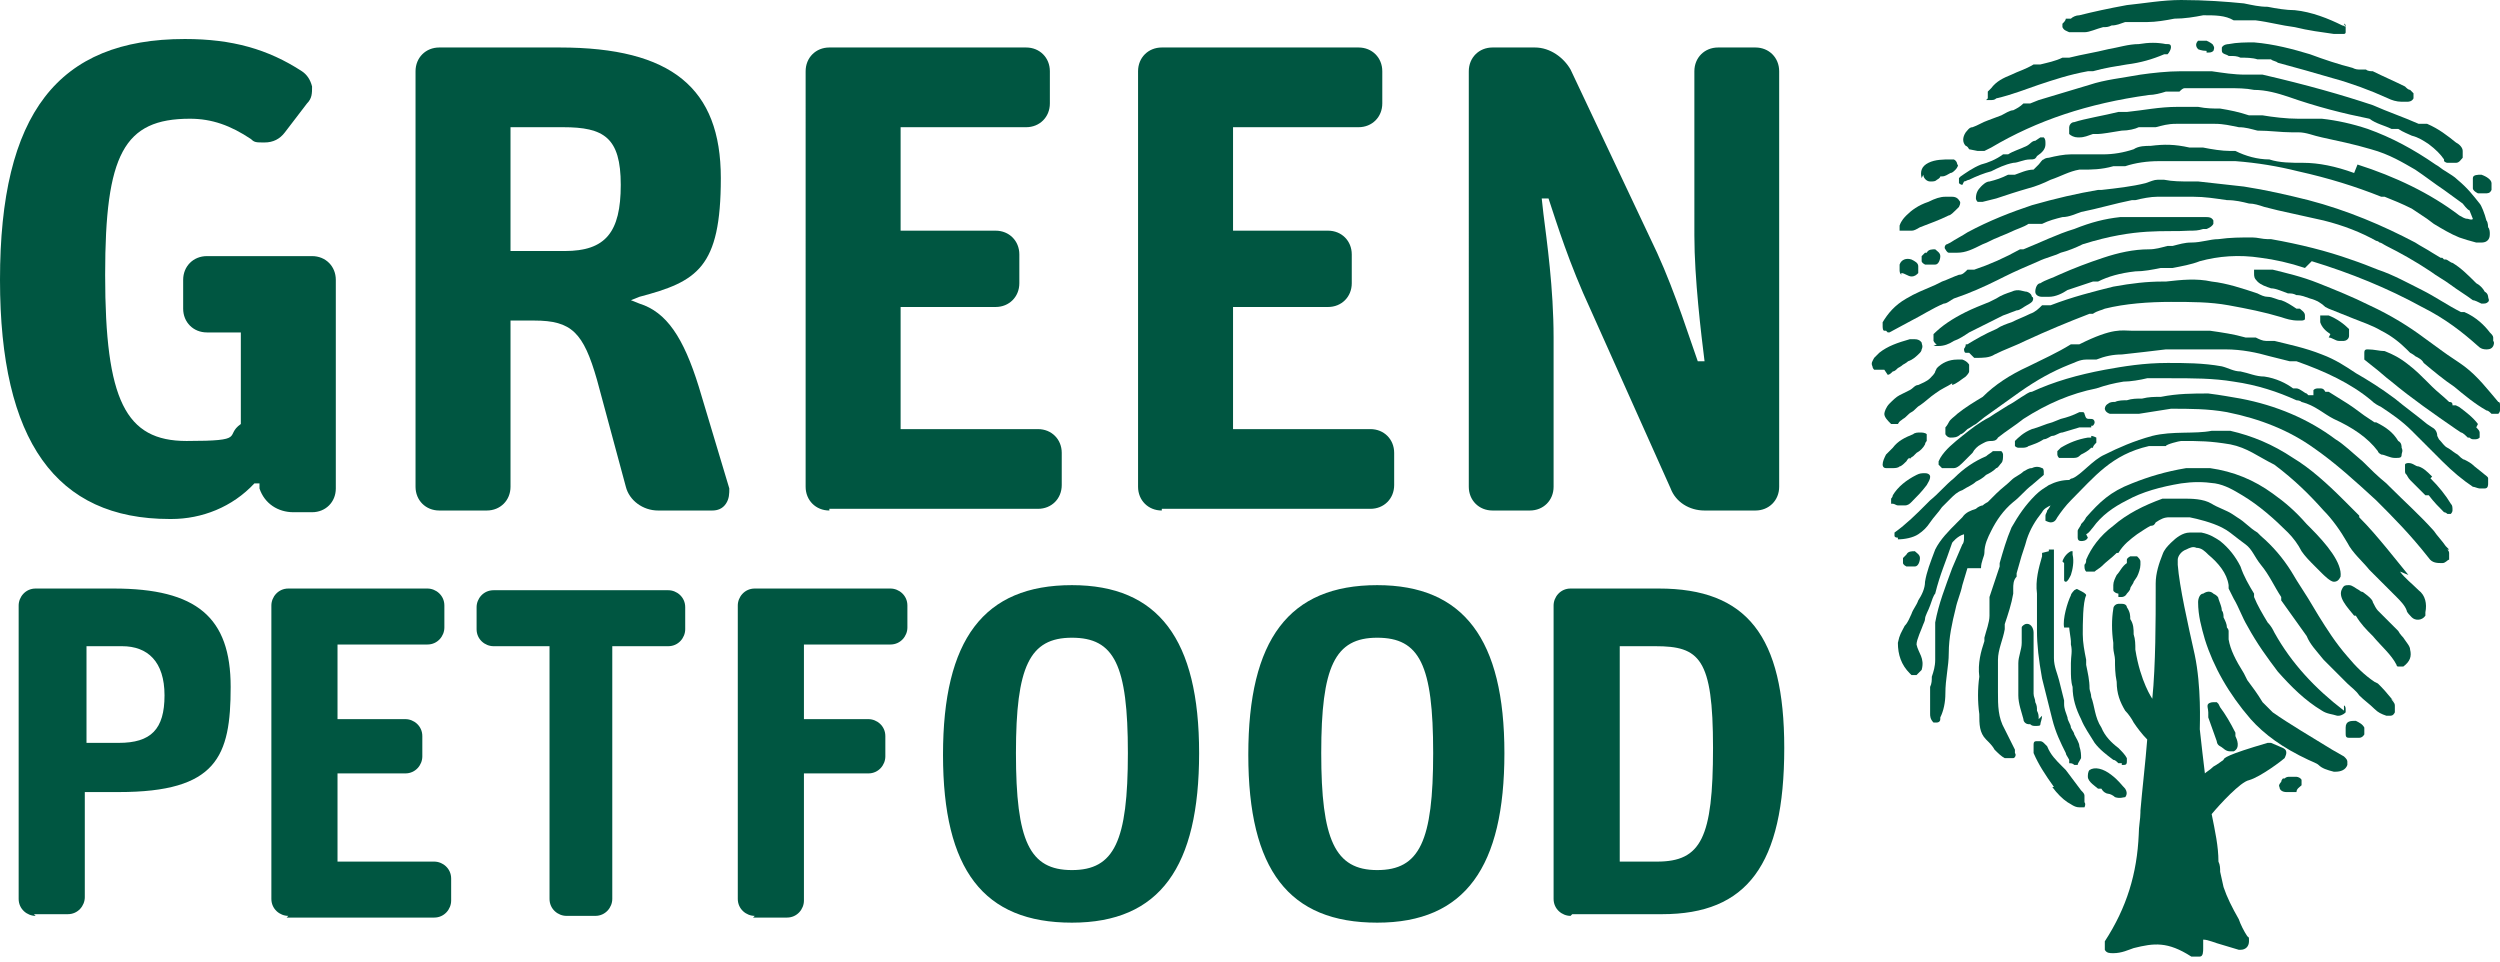 <?xml version="1.0" encoding="UTF-8"?>
<svg id="Ebene_1" xmlns="http://www.w3.org/2000/svg" version="1.1" viewBox="0 0 147.4 56.7">
  <!-- Generator: Adobe Illustrator 29.7.1, SVG Export Plug-In . SVG Version: 2.1.1 Build 8)  -->
  <defs>
    <style>
      .st0 {
        fill: #005641;
      }
    </style>
  </defs>
  <g>
    <g>
      <path class="st0" d="M147.4,23.9h0c0-.1,0-.2-.1-.2-.6-.7-1.2-1.5-2-2.1-.4-.3-.9-.6-1.3-.9-.4-.3-.7-.5-1.1-.8-.8-.6-1.9-1.3-3.2-1.9-1-.5-2-.9-3-1.3-1-.4-1.9-.6-2.7-.8-.2,0-.4,0-.6,0h-.3c0,0-.2,0-.2,0,0,0,0,.1,0,.2,0,.2,0,.3.2.5.2.2.5.3.8.4.3,0,.7.2,1,.3.2,0,.3,0,.5.1.3,0,.5.1.8.2.4.1.7.3.9.5,0,0,.2.1.2.1.5.2,1,.4,1.5.6.5.2,1.1.4,1.6.7.6.3,1.1.7,1.5,1.1,0,0,.1.1.2.2,0,0,.2.1.3.2.2.1.4.2.5.4.6.5,1.2,1,1.8,1.4.6.5,1.2,1,1.9,1.4.1,0,.2.1.3.2,0,0,.1,0,.2,0,0,0,.1,0,.2,0,0,0,.1-.1.1-.2h0c0-.1,0-.2,0-.2"/>
      <path class="st0" d="M120.4,32.6h0c0,.1,0,.2,0,.2-.2.7-.4,1.4-.3,2.2,0,.4,0,.8,0,1.2,0,.3,0,.7,0,1,0,.8.1,1.7.3,2.8.2.8.4,1.6.6,2.4.2.8.5,1.4.8,2,0,.1.1.2.2.4v.2c.1,0,.2,0,.3.1,0,0,.1,0,.2,0,0-.1.1-.2.2-.4,0-.2,0-.4-.1-.7,0-.2-.2-.5-.3-.7,0-.1-.1-.2-.2-.4,0-.2-.2-.4-.2-.6-.1-.3-.2-.5-.2-.8,0,0,0-.1,0-.2-.1-.4-.2-.8-.3-1.2-.1-.4-.3-.8-.3-1.3,0-.5,0-1,0-1.4,0,0,0-.1,0-.2,0,0,0-.2,0-.3,0-.2,0-.3,0-.5,0-.6,0-1.1,0-1.7,0-.6,0-1.2,0-1.8,0,0,0-.2,0-.3,0,0,0-.1,0-.2,0,0,0,0-.1,0,0,0-.1,0-.2,0h0c0,0,0,0,0,.1"/>
      <path class="st0" d="M138.3,1.6h0c0,0-.1-.1-.2-.1-.8-.4-1.8-.8-2.8-.9-.5,0-1.1-.1-1.6-.2-.5,0-.9-.1-1.4-.2-1-.1-2.3-.2-3.7-.2-1.1,0-2.2.2-3.2.3-1.1.2-2,.4-2.8.6-.2,0-.4.1-.5.2h-.3c0,.1-.1.2-.2.3,0,0,0,.2,0,.2.1.2.2.2.4.3.3,0,.6,0,.9,0,.3,0,.7-.2,1.1-.3.2,0,.3,0,.5-.1.3,0,.5-.1.8-.2.4,0,.7,0,1,0,0,0,.2,0,.3,0,.5,0,1.1-.1,1.6-.2.6,0,1.2-.1,1.7-.2.7,0,1.3,0,1.8.3,0,0,.2,0,.3,0,.1,0,.2,0,.3,0,.2,0,.4,0,.7,0,.8.1,1.5.3,2.3.4.8.2,1.6.3,2.3.4.1,0,.2,0,.4,0,0,0,.1,0,.2,0,0,0,.1,0,.1-.1,0,0,0-.2,0-.3h0c0-.1,0-.2-.1-.2"/>
      <path class="st0" d="M122,37c0,.1.1.7.1.8h0c0,.1,0,.1,0,.2,0,0,0,0,0,0,.1.4,0,.7,0,1.1v.4c0,.3,0,.7.1,1,0,.7.2,1.3.5,1.9.2.5.5.9.8,1.4.3.4.7.7,1.1,1,.1,0,.2.1.3.2h.2c0,.1,0,.1,0,.1h.1s0,0,0,0c.1,0,.2,0,.2-.2,0,0,0,0,0-.1,0,0,0,0,0-.1-.1-.2-.3-.4-.5-.6-.4-.3-.8-.7-1-1.2-.4-.6-.4-1.3-.6-1.8h0c0-.2-.1-.4-.1-.5,0-.5-.1-.9-.2-1.4v-.3c-.1-.5-.2-1-.2-1.5,0-.6,0-1.9.2-2.3,0-.1-.2-.2-.4-.3-.2-.1-.1-.1-.3,0,0,0-.2.2-.2.3-.2.4-.5,1.4-.4,1.9"/>
      <path class="st0" d="M138.8,10.2c-1.1-.4-2.1-.6-3-.6-.7,0-1.4,0-2-.2-.7,0-1.4-.2-2-.5,0,0-.2,0-.3,0-.5,0-1.1-.1-1.6-.2h-.8c-.9-.2-1.5-.2-2.3-.1-.3,0-.7,0-1,.2-.6.2-1.2.3-1.8.3h-.7c-.4,0-.8,0-1.2,0-.4,0-.9.1-1.3.2,0,0-.2,0-.3.1-.1,0-.2.2-.3.3-.1.1-.2.2-.3.3-.4,0-.8.2-1.1.3h-.4c-.4.2-.7.3-1.1.4-.2,0-.4.2-.5.3-.2.2-.3.4-.3.7,0,0,0,.1.1.2,0,0,.1,0,.2,0h0s0,0,.1,0l.8-.2c.6-.2,1.2-.4,1.9-.6.4-.1.9-.3,1.3-.5.6-.2,1.1-.5,1.7-.6,0,0,.1,0,.2,0,.5,0,1.1,0,1.8-.2h.7c.6-.2,1.3-.3,2-.3.7,0,1.4,0,2,0,0,0,.1,0,.2,0,.1,0,.2,0,.4,0,.3,0,.7,0,1,0,.3,0,.6,0,.9,0,1.3.1,2.5.3,3.7.6,1.8.4,3.4.9,4.9,1.5,0,0,.1,0,.2,0,.5.2,1,.4,1.6.7.3.2.6.4.9.6l.4.3c.5.3,1,.6,1.5.8.3.1.6.2,1,.3,0,0,0,0,.1,0s.1,0,.2,0c.5,0,.5-.4.5-.5,0-.1,0-.3-.1-.4,0,0,0-.3-.1-.4-.1-.4-.3-.9-.4-1-.4-.5-.7-.9-1.3-1.4-.2-.2-.4-.3-.7-.5-.2-.1-.4-.3-.6-.4-1.3-.9-2.6-1.6-4-2.1-.9-.3-1.8-.5-2.7-.6-.3,0-.7,0-1,0h-.4c-.7,0-1.5-.1-2.1-.2h-.8c-.6-.2-1.1-.3-1.7-.4-.4,0-.8,0-1.3-.1h-.2c-.2,0-.5,0-.7,0h-.3c-1.1,0-2,.2-3,.3h-.5c-.8.2-2,.4-2.6.6-.2,0-.3.2-.3.3,0,.2,0,.4,0,.4.1.1.3.2.5.2h.1c.3,0,.5-.1.8-.2,0,0,.2,0,.3,0,.2,0,.8-.1,1.4-.2.4,0,.8-.1,1-.2.2,0,.4,0,.5,0,.2,0,.4,0,.5,0,.4-.1.7-.2,1.2-.2.7,0,1.4,0,2.3,0,.5,0,.9.1,1.4.2.4,0,.7.1,1.1.2.7,0,1.4.1,2,.1.1,0,.2,0,.3,0,0,0,.1,0,.1,0,.5,0,.9.2,1.4.3.9.2,1.9.4,2.9.7,1.1.3,1.9.8,2.6,1.2.6.4,1.1.8,1.7,1.2.4.3.7.5,1.1.8,0,0,.3.4.4.4l.2.5c0,0,0,.1-.3,0-.2,0-.3-.1-.5-.2-1.7-1.3-3.8-2.3-6-3"/>
      <path class="st0" d="M142,33.9c-.4-.5-.9-1.1-1.3-1.6-.5-.6-1-1.2-1.6-1.8,0,0,0,0,0-.1l-.3-.3c-.2-.2-.4-.4-.6-.6-1-1-2-1.9-3-2.5-1.2-.8-2.4-1.3-3.7-1.6-.4,0-.6,0-.9,0,0,0,0,0-.1,0h-.1c-1,.2-2.3,0-3.5.3-1.1.3-2,.7-2.8,1.1-.7.3-1.4,1.2-1.9,1.4,0,0-.1,0-.2.1h0c-.4,0-.8.1-1.2.3-.3.2-.5.3-.8.6-.6.6-1,1.2-1.4,1.9-.3.7-.5,1.4-.7,2.1v.2c-.2.6-.4,1.2-.6,1.8,0,0,0,.1,0,.2,0,0,0,.2,0,.3,0,.2,0,.4,0,.6,0,.4-.2.9-.3,1.3v.2c-.2.6-.4,1.3-.3,2.1,0,0,0,0,0,0-.1.7-.1,1.5,0,2.2,0,.6,0,1.1.4,1.5.2.2.4.4.5.6.2.2.4.4.6.5,0,0,.1,0,.2,0,0,0,.2,0,.3,0,.1,0,.2-.2.1-.3v-.2c-.2-.4-.4-.8-.6-1.2-.4-.7-.4-1.4-.4-2.2,0-.6,0-1.3,0-1.9,0-.6.3-1.2.4-1.8v-.3c.2-.6.4-1.2.5-1.8,0,0,0-.2,0-.3,0-.2,0-.5.2-.7,0,0,0-.2,0-.2l.2-.7c.1-.4.3-.9.4-1.3.2-.6.5-1.1.9-1.6.1-.2.3-.3.5-.4,0,0-.1.2-.2.3,0,.1-.1.2-.1.3,0,.1,0,.2,0,.3,0,0,.2.1.3.1s0,0,0,0c.2,0,.3-.1.4-.3.2-.3.5-.7.8-1,1.4-1.4,2.4-2.7,4.6-3.2h1c0-.1.8-.3.9-.3,1.1,0,1.7,0,2.9.2,1,.2,1.6.7,2.6,1.2,0,0,0,0,0,0,1.2.9,2.1,1.8,2.9,2.7.5.5,1,1.2,1.4,1.9.3.6.9,1.1,1.3,1.6.2.2.5.5.7.7.3.3.6.6.9.9.2.2.5.5.6.8,0,.1.2.3.3.4.2.2.6.2.8-.1,0,0,0-.1,0-.2.1-.5,0-1-.4-1.3-.4-.4-.8-.7-1.1-1.1"/>
      <path class="st0" d="M145.9,27.5c-.2-.2-.4-.3-.6-.4-.1,0-.3-.2-.4-.3-.2-.1-.4-.3-.6-.4-.2-.1-.3-.3-.5-.5,0,0-.1-.2-.1-.2,0-.2-.1-.4-.3-.5,0,0,0,0,0,0l-.3-.2c-.6-.5-1.3-1-1.9-1.5-.8-.6-1.6-1.1-2.3-1.5,0,0,0,0,0,0-.6-.4-1.2-.8-2-1.1-1-.4-2-.6-2.8-.8,0,0,0,0-.1,0h-.4c-.2,0-.4-.1-.6-.2h-.6c-.7-.2-1.4-.3-2.1-.4-.5,0-1,0-1.5,0-.4,0-.8,0-1.1,0-.4,0-.7,0-1.3,0-.3,0-.5,0-.7,0-.6,0-1.1-.2-3.1.8,0,0-.2,0-.2,0h-.3c-.8.5-1.7.9-2.5,1.3-1.1.5-2,1.1-2.7,1.8,0,0,0,0,0,0-.5.3-1,.6-1.5,1-.2.2-.4.3-.5.5,0,0-.1.2-.2.3,0,.1,0,.2,0,.4,0,0,.1.2.3.2h0c.2,0,.4,0,.6-.2.1,0,.3-.2.4-.3.2-.1.3-.2.5-.3l.5-.4c.7-.5,1.4-1,2.1-1.5,1-.7,1.9-1.2,2.9-1.6.3-.1.6-.3,1-.3h.6c.5-.2,1-.3,1.5-.3.9-.1,1.8-.2,2.6-.3.5,0,1,0,1.5,0,.7,0,1.3,0,2,0,1,0,1.9.2,2.6.4.4.1.8.2,1.2.3h.4c1.7.6,3.2,1.3,4.4,2.3.2.2.4.3.6.4.6.4,1.2.8,1.8,1.4.3.3.6.6,1,1,.3.3.5.5.8.8.6.6,1.2,1.1,1.8,1.5.1,0,.3.1.4.1s.2,0,.3,0c.2,0,.2-.2.2-.3,0,0,0-.2,0-.3,0-.1-.2-.2-.3-.3"/>
      <path class="st0" d="M115.2,14.2l-.4.2c-.1,0-.2.2-.1.3,0,0,0,0,0,0,0,0,.1.2.2.2h0c.2,0,.4,0,.5,0,.5,0,.9-.2,1.5-.5.3-.1.6-.3.9-.4.2-.1.5-.2.7-.3.4-.2.8-.3,1.1-.5,0,0,.1,0,.2,0h.6c.4-.2.8-.3,1.2-.4.4,0,.8-.2,1.1-.3,1-.2,2-.5,3-.7h.2c.4-.1.9-.2,1.3-.2.7,0,1.4,0,2.1,0,.7,0,1.3.1,2,.2.5,0,.9.1,1.3.2.3,0,.6.1.9.2l.8.2c.9.2,1.8.4,2.7.6,1.2.3,2.2.7,3.1,1.2,0,0,.1,0,.2.1.1,0,.2.1.4.2.8.4,1.7.9,2.6,1.5.4.3.8.5,1.2.8.4.3.9.6,1.3.9.1,0,.3.1.5.2,0,0,.1,0,.1,0,.1,0,.2,0,.3-.1s0-.2,0-.3c0,0,0-.2-.2-.3-.1-.2-.3-.4-.5-.5-.5-.5-.9-.9-1.4-1.2-.1,0-.3-.2-.4-.2h-.1c0,0,0,0-.1-.1,0,0,0,0-.1,0l-.5-.3c-.3-.2-.7-.4-1-.6-1.9-1-4-1.9-6.3-2.5-1.2-.3-2.5-.6-3.8-.8-.9-.1-1.8-.2-2.7-.3h-.5c-.5,0-1,0-1.5-.1h0c0,0-.2,0-.3,0h-.1c-.2,0-.4.1-.7.2-.8.2-1.7.3-2.6.4h-.2c-1.2.2-2.5.5-3.9.9-1.2.4-2.5.9-3.8,1.6-.3.2-.7.4-1,.6"/>
      <path class="st0" d="M116.6,8.9c0,0,.2,0,.3,0,0,0,0,0,.1,0l.4-.2c2.7-1.6,5.7-2.6,9.3-3.1.3,0,.7-.1,1-.2h.8c.1-.1.2-.2.3-.2h0c.5,0,.9,0,1.3,0h1.3c.5,0,1,0,1.5.1.7,0,1.4.2,2,.4,1.7.6,3.3,1,4.8,1.3,0,0,0,0,0,0,.4.3.9.4,1.3.6h.4c.3.2.6.3.8.4.4.1.7.3,1,.5.4.3.7.6.9.9,0,0,0,0,0,.1h0c0,0,.1.1.2.1s0,0,0,0h0c0,0,.2,0,.3,0,0,0,.1,0,.2,0,.2,0,.3-.2.4-.3,0,0,0-.2,0-.4,0-.2-.2-.4-.4-.5-.5-.4-1-.8-1.7-1.1,0,0-.2,0-.3,0h-.2c0,0,0,0,0,0-.9-.4-1.8-.7-2.7-1.1-1.8-.6-3.9-1.2-6.5-1.8,0,0-.2,0-.3,0h-.7c-.7,0-1.3-.1-2-.2-.5,0-1,0-1.5,0h-.3c-.8,0-1.7.1-2.4.2-1.1.2-2.1.3-3,.6-1,.3-2,.6-3,.9l-.5.2s0,0-.1,0h-.3c-.2.2-.4.3-.6.4-.2,0-.5.2-.7.3-.3.1-.5.2-.8.3-.3.1-.6.3-.9.4-.2,0-.3.2-.4.3-.2.3-.2.6,0,.8,0,0,.1,0,.2.2"/>
      <path class="st0" d="M141.9,37.8c-.2-.2-.4-.4-.5-.6l-.5-.5c-.2-.2-.5-.5-.7-.7-.1-.1-.2-.3-.3-.5,0-.2-.6-.6-.6-.6,0,0-.1,0-.2-.1-.2-.1-.4-.3-.6-.3-.2,0-.3,0-.4.2-.3.5.3,1.1.7,1.6h.1c.3.5.6.8,1,1.2.5.6,1.1,1.1,1.4,1.7,0,0,0,.1.1.1l.2-.2-.2.2s.1,0,.2,0,.1,0,.1,0c.4-.3.5-.6.4-1,0-.2-.2-.4-.4-.7"/>
      <path class="st0" d="M123,31.5c.2-.1.3-.3.4-.4.5-.7,1.2-1.2,2-1.6.9-.5,2-.8,3.2-1,.7-.1,1.3-.1,2,0,.6.1,1.1.4,1.6.7,1,.6,1.9,1.4,2.7,2.2.3.3.6.7.8,1.1.2.3.5.6.8.9.1.1.3.3.4.4.1.1.5.5.7.5s.3-.1.4-.3c.1-.8-.8-1.9-1.8-2.9l-.2-.2c-.7-.8-1.3-1.3-2-1.8-1.1-.8-2.3-1.3-3.7-1.5-.3,0-.6,0-.8,0h-.6c-1.2.2-2.2.5-3.2.9-1.3.5-1.9,1.1-2.7,2,0,0,0,0,0,0,0,0,0,0,0,0h0c-.1.2-.2.3-.3.4,0,.1-.2.3-.2.4,0,.1,0,.2,0,.4q0,.2.2.2c.1,0,.3,0,.4-.2"/>
      <path class="st0" d="M136,23.2h0c-.1,0-.4-.3-.6-.3h-.2c-.4-.3-1-.6-1.7-.7-.5,0-.9-.2-1.4-.3-.4,0-.7-.2-1.1-.3-1.1-.2-2.2-.2-3.2-.2-1.4,0-2.6.2-3.7.4-1.6.3-3,.7-4.3,1.3-.2,0-.4.2-.6.3-.3.2-.6.4-.8.5-.3.2-.5.3-.8.5l-.3.2c-.6.3-1.1.7-1.6,1.1-.5.4-1,.8-1.3,1.3,0,0,0,0-.1.2,0,0,0,.2,0,.2,0,0,.1.1.2.2,0,0,.1,0,.2,0,.2,0,.3,0,.5,0,.2,0,.4-.2.6-.4,0,0,.2-.2.3-.3,0,0,.1-.1.2-.2h0c.1-.2.3-.4.5-.5.2-.1.3-.2.6-.2.1,0,.3,0,.4-.2.5-.4,1-.7,1.5-1.1,1.4-.9,2.8-1.5,4.3-1.8.6-.2,1-.3,1.6-.4.4,0,1-.1,1.4-.2h.1c.4,0,.8,0,1.2,0,1.4,0,2.6,0,3.8.2,1.4.2,2.6.6,3.7,1.1,0,0,.2,0,.3.1.8.2,1.3.7,1.9,1,1.1.5,2,1.1,2.6,1.9,0,0,0,.1.2.2.2,0,.5.2.8.2s.4,0,.4-.2c0-.1.1-.2,0-.4,0-.1,0-.3-.2-.4-.3-.5-.7-.8-1.3-1.1,0,0,0,0-.1,0l-.6-.4c-.4-.3-.8-.6-1.3-.9-.3-.2-.5-.3-.8-.5h-.2c-.1-.2-.2-.2-.3-.2,0,0,0,0-.1,0-.1,0-.2,0-.3.1,0,0,0,.2,0,.3,0,0-.1,0-.3,0"/>
      <path class="st0" d="M136.3,15.4c2.3.7,4.5,1.6,6.5,2.7,1.4.7,2.4,1.5,3.3,2.3.2.2.4.2.5.2s0,0,0,0c0,0,0,0,0,0,.1,0,.3,0,.4-.2,0,0,.1-.2,0-.3,0,0,0-.2,0-.2,0-.1-.1-.2-.2-.3-.3-.4-.8-.9-1.5-1.2,0,0-.1,0-.2,0-.8-.4-1.5-.9-2.3-1.3-.8-.4-1.7-.9-2.6-1.2-.5-.2-1-.4-1.6-.6-1.4-.5-3-.9-4.7-1.2h-.2c-.3,0-.6-.1-.9-.1-.7,0-1.3,0-2,.1-.5,0-1,.2-1.6.2-.4,0-.7.1-1.1.2h-.3c-.4.1-.7.2-1.1.2-.9,0-1.8.2-2.7.5-.9.3-1.7.6-2.6,1-.4.2-.8.3-1.1.5-.2,0-.3.3-.3.5,0,.2.2.3.4.3.1,0,.3,0,.4,0,.4,0,.8-.2,1.1-.4l1.5-.5s0,0,.1,0c0,0,.1,0,.2,0,.6-.3,1.3-.5,2.2-.6.5,0,1-.1,1.5-.2h.7c.5-.1,1.1-.2,1.6-.4,1.1-.3,2.3-.4,3.6-.2.8.1,1.7.3,2.6.6"/>
      <path class="st0" d="M141.2,41.4c-.3-.3-.5-.6-.8-.9l-.2-.2s0,0-.2-.1c-.6-.4-1.1-.9-1.6-1.5-.7-.8-1.2-1.6-1.7-2.4l-.3-.5c-.4-.7-.9-1.4-1.3-2.1-.5-.8-1.1-1.5-1.8-2.1,0,0-.1-.1-.2-.2-.5-.3-.7-.6-1.2-.9l-.3-.2c-.3-.2-.9-.4-1.2-.6-.5-.3-1.2-.3-1.7-.3-.4,0-.8,0-1.2,0-1.1.4-2.1.9-2.9,1.6-.8.6-1.3,1.3-1.6,2,0,.1,0,.2-.1.3h0c0,.2,0,.3.1.4,0,0,.2,0,.3,0,0,0,.1,0,.2,0h0c.1-.1.3-.2.4-.3.3-.3.6-.5.9-.8h.1c.3-.5.7-.8,1.1-1.1.3-.2.6-.4.8-.5.1,0,.2,0,.3-.2.3-.2.5-.3.8-.3.4,0,.8,0,1.2,0,.5.1,1.3.3,1.9.6.4.2.6.4,1,.7l.4.3s0,0,0,0c.4.3.5.7.9,1.2.5.6.8,1.3,1.2,1.9v.2c.5.7,1,1.4,1.5,2.1,0,0,0,0,0,0,.2.5.6.9,1,1.4.4.4.8.8,1.2,1.2l.2.2c.2.2.5.4.7.7.3.3.6.5.9.8.2.2.4.3.7.4,0,0,.1,0,.2,0,.1,0,.2,0,.3-.2,0,0,0-.2,0-.4,0-.2-.2-.3-.2-.4"/>
      <path class="st0" d="M116.8,33.5h0c0-.4.2-.7.2-.9,0-.5.2-.9.4-1.3.3-.6.7-1.2,1.3-1.7.4-.3.7-.7,1.1-1l.7-.6c0,0,0-.1,0-.2,0,0,0-.2-.1-.2-.2-.1-.4-.1-.6,0-.2,0-.3.1-.5.2-.2.2-.5.3-.7.5-.3.3-.6.5-.9.8l-.5.5c0,0-.2.1-.3.2-.1,0-.3.1-.4.2-.3.1-.6.2-.8.5l-.3.3c-.5.5-1,1-1.3,1.6-.3.8-.5,1.3-.6,1.9,0,.4-.2.8-.4,1.1-.1.3-.3.5-.4.8-.1.2-.2.5-.4.7-.2.4-.3.5-.4,1,0,.7.2,1.3.7,1.8,0,0,0,0,.1.1,0,0,.2,0,.3,0h0c0,0,.1-.1.2-.2,0,0,0,0,.1-.1.2-.7-.2-1-.3-1.5h0c0-.3.3-.9.4-1.2,0,0,.1-.2.1-.3,0-.2.2-.5.3-.8.1-.3.2-.6.3-.7.3-1.2.6-1.8,1-3,0,0,.3-.4.7-.5,0,0,0,0,0,0,0,0,0,0,0,0,0,0,0,0,0,0,0,0,0,.1,0,.2,0,.1,0,.3-.1.4l-.6,1.4c-.4,1.1-.8,2.1-1,3.2,0,.5,0,.9,0,1.3,0,.2,0,.6,0,.9,0,.4-.1.7-.2,1,0,.2,0,.4-.1.6,0,.6,0,1.1,0,1.6,0,.1,0,.3.2.5,0,0,.1,0,.2,0,0,0,0,0,0,0,0,0,.2,0,.2-.2,0,0,0,0,0-.1.2-.4.3-.9.3-1.4,0-.9.2-1.6.2-2.4,0-.9.2-1.8.4-2.6.1-.5.3-.9.4-1.4.1-.3.2-.7.3-1"/>
      <path class="st0" d="M144.4,32.4l-.2-.2c-.2-.3-.5-.6-.7-.9-.8-.9-1.7-1.7-2.6-2.6l-.2-.2c-.5-.4-1-.9-1.4-1.3-.6-.5-1.1-1-1.6-1.3-1.6-1.2-3.5-2-5.6-2.4-.6-.1-1.1-.2-1.9-.3-.9,0-1.8,0-2.8.2-.4,0-.7,0-1.1.1-.3,0-.6,0-.9.1-.2,0-.5,0-.7.1h-.1c0,0-.2,0-.3.1-.2.1-.2.3-.2.3,0,0,0,.2.3.3,0,0,.2,0,.3,0,.5,0,.9,0,1.4,0,.6-.1,1.3-.2,1.9-.3,1.1,0,2.2,0,3.3.2,2,.4,3.7,1.1,5.1,2.1,1.3.9,2.5,2,3.7,3.1,1,1,2,2,3.1,3.4.2.3.5.3.8.3h0s0,0,0,0c0,0,0,0,0,0,.2,0,.3-.2.4-.2,0,0,0-.2,0-.4,0,0,0-.1-.1-.2"/>
      <path class="st0" d="M138.2,41.9h0c-1.7-1.3-3.1-2.8-4.1-4.6-.1-.2-.2-.4-.4-.6-.3-.5-.6-1-.8-1.5v-.2c-.3-.5-.6-1-.8-1.6-.3-.6-.7-1.1-1.2-1.5-.3-.2-.6-.4-1.1-.5-.2,0-.5,0-.7,0-.4,0-.8.3-1.1.6-.2.2-.4.4-.5.7-.2.5-.4,1.1-.4,1.7,0,0,0,0,0,0,0,0,0,0,0,0,0,.1,0,.3,0,.4,0,0,0,0,0,0,0,1.7,0,4.4-.2,6.4,0,0-.7-1-1-2.9,0-.3,0-.6-.1-.9,0-.3,0-.6-.2-.9,0-.2,0-.4-.2-.7,0,0,0-.2-.3-.2,0,0-.2,0-.2,0-.1,0-.3.1-.3.3-.1.6-.1,1.3,0,2v.3c0,.2.1.5.1.7,0,.4,0,.8.1,1.3,0,.7.2,1.2.5,1.7.2.2.4.5.5.7.2.3.5.7.8,1-.1,1.3-.3,3-.4,4.2,0,0,0,0,0,.1,0,.4-.1.8-.1,1.3-.1,2.3-.7,4.3-2,6.3,0,.2,0,.4,0,.5.1.2.3.2.5.2.5,0,.9-.2,1.2-.3,1.2-.3,2-.4,3.4.5,0,0,.2,0,.3,0s.2,0,.2,0c.2,0,.2-.3.2-.5,0-.2,0-.4,0-.5.3,0,.7.2,1.1.3.3.1.7.2,1,.3,0,0,0,0,.1,0,.3,0,.5-.2.5-.5s0-.2-.1-.3c-.2-.3-.4-.7-.5-1-.4-.7-.7-1.3-.9-1.9l-.2-.9c0-.2,0-.4-.1-.6,0-.9-.2-1.8-.4-2.8.5-.6,1.7-1.9,2.2-2,.7-.2,2-1.2,2.1-1.3,0,0,.1-.2.1-.3,0-.1,0-.2-.2-.3l-.7-.3c0,0-.2,0-.2,0-2.4.7-2.6.9-2.6,1,0,0-.4.3-.6.4-.2.2-.4.3-.5.4-.1-.8-.2-1.7-.3-2.6,0-.3.1-2.5-.3-4.4-.4-1.8-.9-4-1-5.3,0-.1,0-.2,0-.3,0-.2.2-.5.5-.6.2-.1.4-.2.6-.1.3,0,.5.2.7.4.6.5,1.1,1.1,1.2,1.8,0,0,0,.1,0,.2l.3.6c.3.5.5,1.1.8,1.6.6,1.1,1.2,1.9,1.8,2.7.8.9,1.6,1.7,2.6,2.3.3.2.6.2.9.3h0s0,0,.1,0c0,0,.2,0,.4-.2,0,0,0-.1,0-.2,0,0,0-.2-.1-.2"/>
      <path class="st0" d="M116.4,21.1h.1c.4,0,.8,0,1.1-.2.6-.3,1.2-.5,1.8-.8,1.3-.6,2.5-1.1,3.8-1.6h.2c.3-.2.5-.2.7-.3,1.2-.3,2.6-.4,3.9-.4,1.2,0,2.3,0,3.4.2,1.1.2,2.1.4,3.1.7.3.1.6.2,1,.2,0,0,0,0,0,0,0,0,0,0,.2,0,0,0,.2,0,.2-.1,0,0,0-.1,0-.2,0-.2-.2-.3-.3-.4h-.2c-.3-.2-.6-.4-.9-.5-.2,0-.5-.2-.8-.2-.2,0-.4-.1-.6-.2-.9-.3-1.8-.6-2.7-.7-.9-.2-1.8-.1-2.7,0,0,0,0,0-.2,0-.9,0-1.8.1-2.9.3-1.2.3-2.4.6-3.7,1.1,0,0,0,0-.2,0h-.3c-.2.2-.4.4-.7.5-.4.2-.7.3-1.1.5-.3.1-.6.2-.9.4-.7.3-1.2.6-1.7.9h-.1c0,.2-.1.2-.1.3,0,0,0,.2.1.2,0,0,.1,0,.2,0"/>
      <path class="st0" d="M138.2,44.6s0,0,0,0l-.7-.4c-1.3-.8-2.5-1.5-3.5-2.2-.2-.2-.4-.4-.6-.6-.3-.5-.6-.9-.9-1.3l-.2-.4c-.5-.8-.8-1.4-.9-2,0,0,0-.2,0-.3,0,0,0-.1,0-.2,0,0,0-.1-.1-.2,0-.2-.1-.4-.2-.6,0-.1,0-.3-.1-.4,0-.2-.1-.4-.2-.7,0-.1-.1-.2-.3-.3-.1-.1-.3-.2-.6,0-.2,0-.3.3-.3.5h0c0,.8.2,1.5.4,2.2.5,1.6,1.4,3.2,2.7,4.7.8.9,1.9,1.7,3.4,2.4.2.1.5.2.6.3.2.2.5.3.9.4,0,0,0,0,.1,0,.3,0,.6-.1.7-.4,0,0,0-.1,0-.2,0,0,0-.1-.1-.2"/>
      <path class="st0" d="M111.3,19.6s0,0,.1,0l1.3-.7c.6-.3,1.2-.7,1.9-1,.2,0,.4-.2.6-.3.9-.3,1.8-.7,2.6-1.1l.4-.2c.6-.3,1.3-.6,2-.9.4-.2.9-.3,1.3-.5.4-.1.9-.3,1.3-.5,0,0,0,0,0,0,3.2-1,4.8-.7,6.3-.8.3,0,.5,0,.8-.1h.2c0,0,.3-.1.4-.3,0,0,0-.2,0-.2-.1-.2-.3-.2-.4-.2-.5,0-1.7,0-2.1,0-.9,0-1.7,0-2,0-.2,0-.4,0-.6,0-.1,0-.3,0-.4,0-.9.1-1.7.3-2.7.7-1,.3-2,.8-3,1.2h-.2c-.9.5-1.8.9-2.7,1.2,0,0,0,0-.2,0h-.2c-.2.2-.3.3-.5.3-.3.1-.7.3-1,.4l-.4.2c-.7.3-1.2.5-1.7.8-.7.4-1.1.9-1.4,1.4,0,0,0,0,0,.2,0,.1,0,.3.1.3,0,0,0,0,.1,0"/>
      <path class="st0" d="M117.1,5.9s.1,0,.2,0,0,0,0,0c.2,0,.3,0,.4-.1.9-.2,1.9-.6,2.5-.8.9-.3,1.8-.6,2.9-.8h.3c.7-.2,1.4-.3,2-.4.8-.1,1.5-.3,2.2-.6h.2c.1-.1.2-.3.2-.4,0-.1,0-.2-.2-.2h-.1c-.5-.1-1-.1-1.6,0-.6,0-1.2.2-1.8.3-.8.2-1.5.3-2.3.5,0,0,0,0-.1,0-.1,0-.2,0-.3,0-.4.2-.9.3-1.3.4h-.4c-.5.3-.9.4-1.3.6-.5.2-.9.4-1.2.8,0,0-.1.1-.2.2h0c0,.2,0,.3,0,.4,0,0,0,0,0,0"/>
      <path class="st0" d="M131.5,3.3s0,0,0,0c.2,0,.4,0,.6.1.3,0,.7,0,1,.1h.8c.1.1.3.1.4.2,1.1.3,2.2.6,3.2.9,1.1.3,2.2.7,3.3,1.2.2.1.5.2.8.2.1,0,.2,0,.3,0h0c.1,0,.3,0,.4-.2,0-.1,0-.2,0-.3,0,0-.1-.1-.2-.2-.1,0-.2-.1-.3-.2-.6-.3-1.3-.6-1.9-.9-.1,0-.3,0-.4-.1-.1,0-.2,0-.3,0-.2,0-.3,0-.5-.1-.8-.2-1.7-.5-2.5-.8-1-.3-2.1-.6-3.3-.7-.5,0-1,0-1.5.1,0,0-.3,0-.4.2,0,0,0,.2,0,.2,0,.2.3.2.4.3"/>
      <path class="st0" d="M146.1,25c-.3-.4-.7-.7-1.1-1,0,0-.2-.1-.2-.1h-.2c0-.1,0-.2-.2-.2-.3-.3-.7-.6-1-.9-.1-.1-.2-.2-.3-.3-.3-.3-.7-.7-1.1-1-.5-.4-.9-.6-1.4-.8-.3,0-.6-.1-1-.1h0c-.1,0-.2,0-.2.2,0,0,0,.2,0,.3h0c0,0,0,.1,0,.1l.5.4c.4.3.7.6,1.1.9,1.2,1,2.5,1.9,3.8,2.8l.3.2c.1,0,.3.2.4.3h.1c0,0,.1.1.2.1,0,0,0,0,.1,0,.1,0,.2,0,.3-.1,0,0,0-.2,0-.3,0-.1-.1-.2-.2-.3"/>
      <path class="st0" d="M111.9,31.8s0,0,0,0h0c.4,0,.9-.1,1.2-.3.3-.2.5-.4.7-.7.2-.3.5-.6.7-.9l.4-.4c0,0,0,0,.1-.1.2-.2.4-.4.7-.5.3-.2.6-.3.8-.5.2-.1.4-.2.6-.4.2-.1.4-.2.6-.4.1,0,.2-.2.3-.3.1-.1.1-.3.1-.5,0,0,0-.1-.1-.2,0,0-.1,0-.2,0h0s0,0-.1,0h-.2c-.1.1-.3.2-.4.3-.7.3-1.3.7-1.9,1.3-.5.4-.9.9-1.4,1.3l-.3.3c-.5.5-1.1,1.1-1.8,1.6,0,0,0,0,0,0,0,0,0,.1,0,.2,0,0,0,.1.2.1"/>
      <path class="st0" d="M115.1,22.7c.3-.1.5-.3.8-.5,0,0,.2-.2.2-.3,0-.1,0-.3,0-.4,0,0-.1-.2-.4-.3,0,0-.2,0-.3,0s0,0,0,0c-.5,0-.9.2-1.2.5,0,0,0,0-.1.2,0,.1-.2.3-.3.4-.2.2-.5.3-.7.4-.2,0-.3.2-.5.3-.2.1-.4.2-.6.3-.2.1-.4.3-.6.5-.2.2-.3.5-.3.6,0,.2.2.4.4.6,0,0,0,0,.2,0s.1,0,.1,0h.1c.1-.2.2-.2.3-.3.2-.1.3-.3.5-.4.2-.1.3-.3.5-.4.3-.2.6-.5.9-.7.4-.3.7-.4,1-.6"/>
      <path class="st0" d="M120.2,42.4c0-.2,0-.3-.1-.5,0-.2,0-.3-.1-.5,0-.2-.1-.3-.1-.5,0,0,0-.1,0-.2,0,0,0-.2,0-.2,0,0,0-.2,0-.2,0,0,0-.1,0-.2,0-.3,0-.5,0-.8,0-.2,0-.4,0-.6,0-.2,0-.4,0-.6,0-.2,0-.6,0-.8,0-.3-.2-.6-.5-.5,0,0-.2.1-.2.2,0,0,0,0,0,0v.9c0,.4-.2.8-.2,1.2,0,.7,0,1.3,0,1.9,0,.5.2,1,.3,1.4,0,.2.2.3.3.3h.1c.1.1.2.1.3.1.2,0,.3,0,.3-.1,0-.1.1-.3.1-.5"/>
      <path class="st0" d="M114,20.4h.1c0,0,.1,0,.2,0,.3,0,.6-.1.9-.3.3-.1.6-.3.9-.5.4-.2,1-.5,1.6-.8l.4-.2c.3-.1.5-.2.8-.3.2,0,.4-.2.6-.3,0,0,.2-.1.3-.2.1-.1.1-.3,0-.3,0,0,0-.2-.3-.3-.2,0-.5-.2-.9,0-.3.1-.6.2-.9.4l-.4.2c-.5.2-1,.4-1.4.6-.8.4-1.4.8-1.9,1.3,0,0,0,0,0,0h0c0,.2,0,.3,0,.4,0,0,.1.2.2.2"/>
      <path class="st0" d="M123.3,25.1s0,0,.1,0c0,0,.1-.1.1-.2,0,0,0-.2-.2-.2-.3,0-.3,0-.4-.3,0,0,0-.1-.1-.1,0,0-.1,0-.2,0-.4.2-.7.3-1.1.4l-.5.2c-.4.1-.8.3-1.2.4-.5.2-.8.5-1,.7,0,0,0,0,0,0h0c0,.1,0,.2,0,.3,0,0,.1.1.2.1h0c0,0,0,0,.1,0h.1c.1,0,.3,0,.4-.1.3-.1.6-.2.9-.4.2,0,.4-.2.5-.2.2,0,.4-.2.6-.2.3-.1.7-.2,1-.3.2,0,.3,0,.5,0h.2Z"/>
      <path class="st0" d="M112.7,13.6s0,0,0,0c0,0,0,0,0,0,.2,0,.3-.1.5-.2h0c.5-.2,1.1-.4,1.7-.7.1,0,.3-.2.4-.3,0,0,.1-.1.2-.2.1-.2.1-.3,0-.4,0,0-.1-.2-.4-.2-.1,0-.2,0-.4,0-.3,0-.6.1-1,.3-.6.2-1,.5-1.3.8-.1.1-.3.3-.4.6,0,0,0,.2,0,.3,0,0,.1,0,.2,0"/>
      <path class="st0" d="M111.3,22.1c.1,0,.2-.1.3-.2.1,0,.2-.1.3-.2,0,0,.2-.1.3-.2,0,0,.2-.1.3-.2.3-.1.5-.3.7-.5,0,0,.1-.1.1-.2.1-.2,0-.3,0-.4,0,0-.1-.2-.4-.2,0,0-.2,0-.3,0-.7.2-1.3.4-1.8.8-.1.1-.2.2-.3.3-.1.2-.2.3-.1.5,0,0,0,.1.1.2.1,0,.2,0,.3,0,0,0,.2,0,.3,0"/>
      <path class="st0" d="M112.6,27.1c0,0,0-.1.2-.2,0,0,.2-.2.2-.2.2-.1.4-.3.5-.5,0,0,0-.1.1-.2,0-.1,0-.3,0-.4-.1-.1-.3-.1-.4-.1-.1,0-.3,0-.4.1-.5.2-.9.4-1.2.8-.1.1-.2.2-.4.4-.1.2-.2.4-.2.6,0,0,0,.2.2.2.1,0,.3,0,.4,0s.3,0,.4-.1c.1,0,.3-.2.4-.3,0,0,.1-.2.2-.2"/>
      <path class="st0" d="M143.4,28.1c-.3-.3-.5-.5-.8-.6-.2,0-.3-.2-.6-.2,0,0-.2,0-.2.1,0,0,0,.2,0,.3h0c0,.2,0,.2.1.3,0,0,.1.2.2.3.3.3.6.6.9.9h.2c.3.4.6.7.9,1,0,0,.1,0,.2.1h0c0,0,0,0,.1,0s0,0,.1,0c0,0,.1-.1.1-.2,0-.2,0-.3-.1-.4-.3-.5-.7-1-1.2-1.5"/>
      <path class="st0" d="M121,46.4c.3.4.6.7.9.9.2.1.4.3.7.3h0c.1,0,.2,0,.3,0,0,0,.1-.2,0-.3h0c0-.2,0-.3,0-.4,0-.1-.1-.2-.2-.3-.3-.4-.6-.8-.9-1.2l-.2-.2c-.4-.4-.7-.7-.9-1.2,0,0-.1-.1-.2-.2h0c0,0-.1-.1-.2-.1,0,0-.1,0-.2,0-.1,0-.2,0-.2.2,0,.2,0,.4,0,.5.3.7.7,1.3,1.2,2"/>
      <path class="st0" d="M113.4,10.3c0,.2.2.4.4.4s.3,0,.4-.1c0,0,.2-.1.2-.2,0,0,0,0,.1,0,.2,0,.3-.1.5-.2.1,0,.2-.1.3-.2.1-.1.2-.3.1-.3,0,0,0-.2-.2-.3,0,0-.1,0-.2,0-.4,0-.9,0-1.3.2-.4.2-.5.5-.4.9,0,0,0,0,0,0"/>
      <path class="st0" d="M111.6,29.7c.1,0,.2.1.3.1.2,0,.3,0,.4,0,.2,0,.3-.1.4-.2.3-.3.6-.6.9-1h0c.1-.2.2-.3.2-.5,0-.1-.1-.2-.3-.2-.2,0-.3,0-.5.1-.6.3-1.1.7-1.4,1.2,0,0,0,.1-.1.2,0,.1,0,.3,0,.3"/>
      <path class="st0" d="M124.9,35.2c0,0,.2,0,.2,0,0,0,.2,0,.3-.2,0,0,.2-.2.2-.3,0-.1.2-.3.2-.4l.2-.3c.1-.2.2-.5.2-.7,0,0,0-.1,0-.2,0-.1-.1-.2-.2-.3,0,0-.2,0-.2,0,0,0-.1,0-.2,0,0,0-.2.1-.2.2v.2c-.3.2-.4.5-.6.7-.1.2-.2.4-.2.6,0,.1,0,.2,0,.3,0,.1.2.2.3.2"/>
      <path class="st0" d="M124.5,45.7c-.5-.4-1-.5-1.3-.3-.1.1-.1.3-.1.4,0,.3.5.6.6.7h.2c.1.2.3.3.4.3.1,0,.3.1.4.2.3.1.5,0,.6,0,0,0,.2-.2,0-.5-.2-.2-.4-.5-.8-.8"/>
      <path class="st0" d="M130.8,41.5c0,0-.1-.1-.1-.1,0,0-.2,0-.2,0s-.2,0-.3.1c-.1.1,0,.3,0,.5v.2s0,0,0,.1l.5,1.4c0,0,0,.2.2.3.2.1.3.3.6.3s.2,0,.2,0c.4-.2.2-.7.1-.9v-.2c-.3-.6-.6-1.1-.9-1.5"/>
      <path class="st0" d="M137.3,19.9c.2,0,.4.2.6.2h.1c0,0,.1,0,.2,0h0s0,0,0,0c0,0,0,0,0,0,.1,0,.3-.1.3-.3,0,0,0-.1,0-.2h0c0,0,0-.1,0-.2-.3-.3-.7-.6-1.2-.8,0,0-.1,0-.3,0,0,0-.1,0-.2,0,0,0,0,.1,0,.2,0,0,0,.1,0,.2.1.3.3.5.6.7"/>
      <path class="st0" d="M123.3,25.8h0c0,0-.1,0-.2,0-.6.1-1.1.3-1.6.6,0,0-.1.1-.2.2,0,0,0,.1,0,.2,0,0,0,.1.1.2,0,0,.1,0,.2,0,.2,0,.4,0,.6,0,.2,0,.3,0,.5-.2.2-.1.4-.2.6-.4h.1c0-.1.1-.2.2-.3h0c0-.2,0-.3,0-.3s-.2-.1-.3-.1"/>
      <path class="st0" d="M135,45.8c-.1,0-.2,0-.3.1h-.1c0,0-.1.1-.1.2,0,0,0,0,0,0,0,0-.2.2-.1.3,0,.2.2.3.4.3.1,0,.2,0,.3,0h.1s.1,0,.2,0c0,0,0,0,0,0h0c0-.2.2-.3.3-.4,0-.1,0-.2,0-.3,0-.1-.2-.2-.3-.2,0,0-.2,0-.3,0"/>
      <path class="st0" d="M145.8,11.1c0,.1.1.2.3.3.1,0,.3,0,.4,0h0c.2,0,.3,0,.4-.2,0-.1,0-.2,0-.4,0-.2-.3-.4-.6-.5-.2,0-.5,0-.5.2,0,0,0,.1,0,.2,0,0,0,.1,0,.2,0,0,0,.1,0,.2"/>
      <path class="st0" d="M138.9,42.5c-.3,0-.6,0-.6.4,0,0,0,.2,0,.3h0c0,.2,0,.3.2.3.1,0,.2,0,.3,0s.2,0,.3,0c.2,0,.3-.2.3-.2,0,0,0-.2,0-.4-.1-.2-.3-.3-.5-.4"/>
      <path class="st0" d="M112.1,16.1c.2,0,.4.2.6.2h0c.2,0,.3-.1.4-.2,0,0,0-.2,0-.4,0-.2-.2-.3-.4-.4-.3-.1-.6,0-.7.3,0,0,0,.2,0,.3,0,.1,0,.2.1.3"/>
      <path class="st0" d="M113.5,14.9c0,0-.1.1-.2.2h0c0,.2,0,.2,0,.3,0,0,0,.1.2.2.1,0,.2,0,.3,0,0,0,.2,0,.3,0,.2,0,.3-.3.3-.5,0-.2-.2-.3-.3-.4-.2,0-.4,0-.5.2"/>
      <path class="st0" d="M112.9,33.4c.2,0,.3-.3.3-.5,0-.2-.2-.3-.3-.4-.2,0-.4,0-.5.2,0,0-.1.1-.2.2h0c0,.2,0,.2,0,.3,0,0,0,.1.2.2.1,0,.2,0,.3,0s.2,0,.3,0"/>
      <path class="st0" d="M121.7,33.2c0,.3,0,.7,0,1,0,0,0,.1.1.1,0,0,0,0,0,0,.1,0,.2-.2.3-.4.1-.3.2-.8.1-1.2,0,0,0-.1,0-.2,0,0,0,0-.1,0-.2.1-.4.3-.5.6"/>
      <path class="st0" d="M130.1,3.1c.2,0,.3,0,.4-.1,0,0,.1-.2,0-.3,0-.1-.2-.2-.4-.3,0,0-.3,0-.5,0,0,0,0,0,0,0-.2.2-.1.4,0,.5,0,0,.2.1.5.1"/>
      <path class="st0" d="M115.8,10.7s0,0,0,0h0s0,0,0,0h0c.1,0,.2-.1.3-.1.4-.2.9-.4,1.3-.5h0c.4-.2.8-.4,1.3-.5.3,0,.6-.2,1-.2.2,0,.3,0,.4-.2.3-.2.5-.4.5-.7,0-.2,0-.3-.1-.4,0,0-.1,0-.2,0l-.3.2c-.2,0-.3.2-.5.3-.4.2-.8.3-1.1.5h-.3c-.4.3-.9.5-1.3.6-.5.2-.9.5-1.2.7,0,0,0,0-.1.1h0c0,.1,0,.2,0,.3,0,0,.1.1.2.1"/>
    </g>
    <g>
      <g>
        <path class="st0" d="M10,30.6C3.3,30.6,0,26,0,16.5,0,6.7,3.4,2.3,10.9,2.3c2.8,0,4.9.6,6.9,1.9.3.2.5.5.6.9,0,.4,0,.7-.3,1l-1.3,1.7c-.3.4-.7.6-1.2.6s-.6,0-.8-.2c-1.2-.8-2.3-1.2-3.6-1.2-3.9,0-5,2.1-5,9.2,0,7.4,1.2,9.8,4.8,9.8s2.2-.3,3.2-1v-5.4c0,0-2,0-2,0-.8,0-1.4-.6-1.4-1.4v-1.7c0-.8.6-1.4,1.4-1.4h6.2c.8,0,1.4.6,1.4,1.4v12.3c0,.8-.6,1.4-1.4,1.4h-1.1c-.9,0-1.7-.5-2-1.4v-.3c0,0-.3,0-.3,0-1.3,1.4-3.1,2.1-4.9,2.1Z"/>
        <path class="st0" d="M38.8,30.1c-.9,0-1.7-.6-1.9-1.4l-1.7-6.3c-.8-2.8-1.5-3.5-3.7-3.5h-1.4v9.8c0,.8-.6,1.4-1.4,1.4h-2.8c-.8,0-1.4-.6-1.4-1.4V4.2c0-.8.6-1.4,1.4-1.4h7.1c6.6,0,9.5,2.4,9.5,7.7s-1.4,6.1-4.8,7l-.5.2.5.2c1.6.5,2.6,2,3.5,4.9l1.8,6c0,.3,0,.6-.2.9-.2.3-.5.4-.8.4h-3.2ZM30.2,14.8h3.1c2.4,0,3.3-1.1,3.3-3.9s-1-3.4-3.4-3.4h-3.1v7.3Z"/>
        <path class="st0" d="M48.9,30.1c-.8,0-1.4-.6-1.4-1.4V4.2c0-.8.6-1.4,1.4-1.4h11.6c.8,0,1.4.6,1.4,1.4v1.9c0,.8-.6,1.4-1.4,1.4h-7.4v6.1h5.6c.8,0,1.4.6,1.4,1.4v1.7c0,.8-.6,1.4-1.4,1.4h-5.6v7.2h8.1c.8,0,1.4.6,1.4,1.4v1.9c0,.8-.6,1.4-1.4,1.4h-12.3Z"/>
        <path class="st0" d="M68.5,30.1c-.8,0-1.4-.6-1.4-1.4V4.2c0-.8.6-1.4,1.4-1.4h11.6c.8,0,1.4.6,1.4,1.4v1.9c0,.8-.6,1.4-1.4,1.4h-7.4v6.1h5.6c.8,0,1.4.6,1.4,1.4v1.7c0,.8-.6,1.4-1.4,1.4h-5.6v7.2h8.1c.8,0,1.4.6,1.4,1.4v1.9c0,.8-.6,1.4-1.4,1.4h-12.3Z"/>
        <path class="st0" d="M100.5,30.1c-.9,0-1.7-.5-2-1.3l-4.7-10.5c-1.3-2.8-2-5.1-2.5-6.6h-.4c0,0,.1.9.1.9.2,1.6.6,4.4.6,7.3v8.8c0,.8-.6,1.4-1.4,1.4h-2.2c-.8,0-1.4-.6-1.4-1.4V4.2c0-.8.6-1.4,1.4-1.4h2.5c.9,0,1.7.6,2.1,1.3l5.1,10.8c1.1,2.4,2,5.3,2.4,6.4h.4c-.2-1.6-.6-4.9-.6-7.4V4.2c0-.8.6-1.4,1.4-1.4h2.2c.8,0,1.4.6,1.4,1.4v24.5c0,.8-.6,1.4-1.4,1.4h-2.8Z"/>
      </g>
      <g>
        <path class="st0" d="M2.1,54c-.5,0-1-.4-1-1v-17.3c0-.5.4-1,1-1h4.6c4.9,0,6.9,1.7,6.9,5.8s-.8,6.2-6.6,6.2h-2v6.2c0,.5-.4,1-1,1h-2ZM5,43.8h2c1.9,0,2.7-.8,2.7-2.8s-1-2.9-2.5-2.9h-2.1v5.7Z"/>
        <path class="st0" d="M17,54c-.5,0-1-.4-1-1v-17.3c0-.5.4-1,1-1h8.2c.5,0,1,.4,1,1v1.3c0,.5-.4,1-1,1h-5.3v4.4h4c.5,0,1,.4,1,1v1.2c0,.5-.4,1-1,1h-4s0,5.2,0,5.2h5.7c.5,0,1,.4,1,1v1.3c0,.5-.4,1-1,1h-8.7Z"/>
        <path class="st0" d="M33.4,54c-.5,0-1-.4-1-1v-14.9h-3.3c-.5,0-1-.4-1-1v-1.3c0-.5.4-1,1-1h10.3c.5,0,1,.4,1,1v1.3c0,.5-.4,1-1,1h-3.3v14.9c0,.5-.4,1-1,1h-1.9Z"/>
        <path class="st0" d="M44.5,54c-.5,0-1-.4-1-1v-17.3c0-.5.4-1,1-1h8c.5,0,1,.4,1,1v1.3c0,.5-.4,1-1,1h-5.1v4.4h3.8c.5,0,1,.4,1,1v1.2c0,.5-.4,1-1,1h-3.8v7.5c0,.5-.4,1-1,1h-2Z"/>
        <path class="st0" d="M63.2,54.4c-5.2,0-7.6-3.1-7.6-9.9s2.4-10,7.6-10c5.1,0,7.5,3.2,7.5,9.9s-2.3,10-7.5,10ZM63.2,37.6c-2.5,0-3.3,1.7-3.3,6.8,0,5.2.8,6.9,3.3,6.9s3.3-1.7,3.3-6.9c0-5.2-.8-6.8-3.3-6.8Z"/>
        <path class="st0" d="M81.2,54.4c-5.2,0-7.6-3.1-7.6-9.9,0-6.8,2.4-10,7.6-10,5.1,0,7.5,3.2,7.5,9.9s-2.3,10-7.5,10ZM81.2,37.6c-2.5,0-3.3,1.7-3.3,6.8s.8,6.9,3.3,6.9,3.3-1.7,3.3-6.9-.8-6.8-3.3-6.8Z"/>
        <path class="st0" d="M92.6,54c-.5,0-1-.4-1-1v-17.3c0-.5.4-1,1-1h5.2c5.2,0,7.4,2.8,7.4,9.4,0,6.9-2.2,9.8-7.2,9.8h-5.3ZM95.5,50.8h2.2c2.6,0,3.3-1.4,3.3-6.7s-.8-6-3.4-6h-2.1v12.7Z"/>
      </g>
    </g>
  </g>
  <rect class="st0" x="55.1" y="-106" width="0" height="0"/>
</svg>